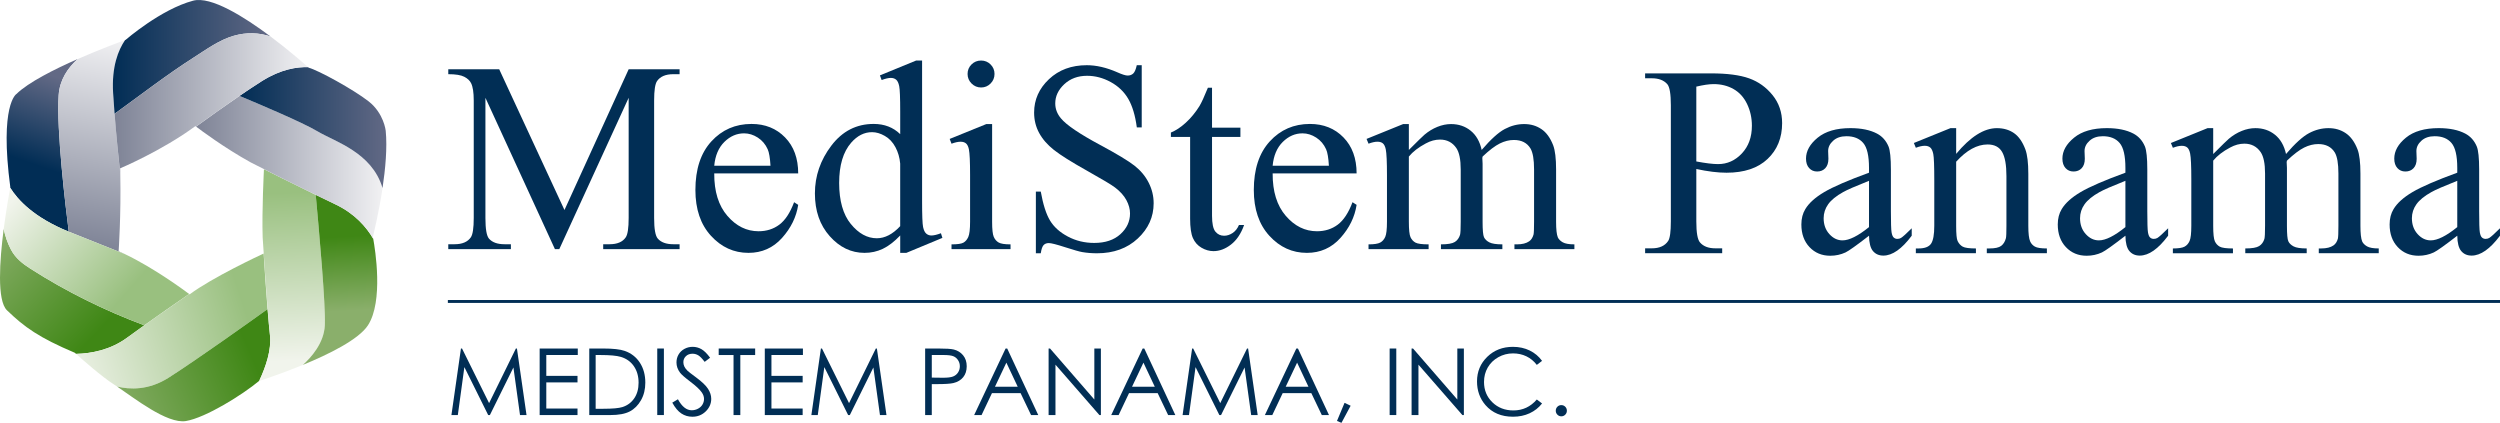 <?xml version="1.0" encoding="UTF-8"?>
<svg xmlns="http://www.w3.org/2000/svg" xmlns:xlink="http://www.w3.org/1999/xlink" id="Capa_1" viewBox="0 0 1952.64 330.26">
  <defs>
    <style>.cls-1{fill:url(#Degradado_sin_nombre_6-2);}.cls-2{fill:url(#Degradado_sin_nombre_6);}.cls-3{fill:url(#Degradado_sin_nombre_10-3);}.cls-4{fill:url(#Degradado_sin_nombre_8-2);}.cls-5{fill:url(#Degradado_sin_nombre_11);}.cls-6{fill:url(#Degradado_sin_nombre_10-2);}.cls-7{fill:url(#Degradado_sin_nombre_10);}.cls-8{fill:url(#Degradado_sin_nombre_4-3);}.cls-9{fill:#012e55;}.cls-10{fill:url(#Degradado_sin_nombre_4-2);}.cls-11{fill:none;}.cls-12{fill:url(#Degradado_sin_nombre_6-3);}.cls-13{fill:url(#Degradado_sin_nombre_4);}.cls-14{fill:url(#Degradado_sin_nombre_8);}</style>
    <linearGradient id="Degradado_sin_nombre_4" x1="31.39" y1="130.1" x2="54.43" y2="63.83" gradientUnits="userSpaceOnUse">
      <stop offset="0" stop-color="#012d55"></stop>
      <stop offset="1" stop-color="#626985"></stop>
    </linearGradient>
    <linearGradient id="Degradado_sin_nombre_6" x1="61.21" y1="191.68" x2="91.31" y2="30.07" gradientUnits="userSpaceOnUse">
      <stop offset="0" stop-color="#7e8396"></stop>
      <stop offset="1" stop-color="#f1f1f3"></stop>
    </linearGradient>
    <linearGradient id="Degradado_sin_nombre_10" x1="73.66" y1="262.06" x2="-8.13" y2="184.56" gradientUnits="userSpaceOnUse">
      <stop offset="0" stop-color="#3f8715"></stop>
      <stop offset="1" stop-color="#8aaf6b"></stop>
    </linearGradient>
    <linearGradient id="Degradado_sin_nombre_11" x1="120.23" y1="250.56" x2="11.33" y2="155.08" gradientUnits="userSpaceOnUse">
      <stop offset=".21" stop-color="#99c07f"></stop>
      <stop offset="1" stop-color="#f1f4ec"></stop>
    </linearGradient>
    <linearGradient id="Degradado_sin_nombre_8" x1="190.95" y1="240.24" x2="48.76" y2="286.56" gradientUnits="userSpaceOnUse">
      <stop offset="0" stop-color="#99c07f"></stop>
      <stop offset="1" stop-color="#f1f4ec"></stop>
    </linearGradient>
    <linearGradient id="Degradado_sin_nombre_10-2" x1="196.48" y1="277.53" x2="86.5" y2="324.58" xlink:href="#Degradado_sin_nombre_10"></linearGradient>
    <linearGradient id="Degradado_sin_nombre_8-2" x1="222.84" y1="150.61" x2="228.53" y2="281.83" xlink:href="#Degradado_sin_nombre_8"></linearGradient>
    <linearGradient id="Degradado_sin_nombre_10-3" x1="261.83" y1="185.22" x2="265.2" y2="243.2" xlink:href="#Degradado_sin_nombre_10"></linearGradient>
    <linearGradient id="Degradado_sin_nombre_6-2" x1="153.14" y1="130.71" x2="298.78" y2="130.71" xlink:href="#Degradado_sin_nombre_6"></linearGradient>
    <linearGradient id="Degradado_sin_nombre_4-2" x1="187.05" y1="99.64" x2="301.74" y2="99.64" xlink:href="#Degradado_sin_nombre_4"></linearGradient>
    <linearGradient id="Degradado_sin_nombre_4-3" x1="88.17" y1="44.44" x2="211.21" y2="44.44" xlink:href="#Degradado_sin_nombre_4"></linearGradient>
    <linearGradient id="Degradado_sin_nombre_6-3" x1="89.49" y1="81.01" x2="240.59" y2="81.01" xlink:href="#Degradado_sin_nombre_6"></linearGradient>
  </defs>
  <g>
    <path class="cls-11" d="m93.85,131.48c.96,33.45-1.19,64.76-1.19,64.76,24.55,10.71,51.59,30.8,55.06,33.41,21.3-14.66,39.25-26.72,39.25-26.72,0,0-17.94,12.06-39.25,26.72.25.18.38.28.38.28,17.76-13.21,54.4-30.32,57.81-31.9-.09-1.42-.17-2.74-.24-3.96-1.75-18.22.5-61.87.5-61.87-3.46-1.67-6.94-3.48-10.36-5.37-.03-.01-.05-.02-.05-.02,0,0,.02.01.05.02-22.62-12.47-43.16-28.32-43.16-28.32-26.28,19.36-58.78,32.98-58.78,32.98Z"></path>
    <path class="cls-11" d="m206.16,197.9c-.19-1.1-.36-2.39-.5-3.85.07,1.22.15,2.55.24,3.96.17-.08.26-.12.26-.12Z"></path>
    <path class="cls-13" d="m45.82,74.21c.82-11.91,7.16-21.17,14.86-28.12-18.37,8.08-38.51,18.22-47.84,27.32,0,0-13.38,8.12-4.78,72.88,0,0-.03.14-.07.38,5.8,9.38,18.48,23.22,45.7,34.27-2.39-18.66-9.75-79.41-7.87-106.73Z"></path>
    <path class="cls-2" d="m97.48,198.44c-1.61-.77-3.22-1.51-4.82-2.21,0,0,1.96-28.51,1.31-60.19-1.97-18.28-4.35-42.5-5.61-63.34-1.24-20.58,4.02-33.63,9.37-41.42-2.81,1.01-19.08,6.93-37.04,14.82-7.7,6.95-14.05,16.2-14.86,28.12-1.88,27.32,5.48,88.07,7.87,106.73.08.03.17.07.25.1,17.69,7.15,32.27,12.95,43.53,17.4Z"></path>
    <path class="cls-7" d="m8.59,195c-2.65-4.99-4.54-10.51-5.7-16.15-3.2,24.77-5.35,55.88,2.55,63.5,13.62,13.14,24.85,21.27,53.05,33.21,0,0,.33.3.92.83,11.64-.27,26.65-2.94,39.85-12.62,4.12-3.02,8.65-6.28,13.43-9.68-30.94-11.57-61.08-26.42-88.88-44.2-6.23-3.98-11.67-8.22-15.21-14.89Z"></path>
    <path class="cls-5" d="m97.48,198.44c-11.26-4.44-25.84-10.25-43.53-17.4-27.39-11.07-40.13-24.97-45.95-34.38-.45,2.35-3.01,15.9-5.11,32.18,1.16,5.64,3.06,11.17,5.7,16.15,3.54,6.67,8.98,10.91,15.21,14.89,27.8,17.78,57.94,32.63,88.88,44.2,11.14-7.93,23.57-16.57,35.04-24.46-3.24-2.44-27.09-20.15-50.24-31.2Z"></path>
    <path class="cls-14" d="m131.85,294.92c22.57-14.45,63.67-43.83,77.11-53.48-1.25-15.28-2.36-32.21-3.05-43.41-3.41,1.58-40.05,18.69-57.81,31.9,0,0-.13-.1-.38-.28-16.38,11.27-34.74,24.08-48.46,34.14-13.2,9.68-28.21,12.35-39.85,12.62,3.97,3.58,19.95,17.81,30.15,24.26.59.37,1.23.8,1.9,1.24,9.74,2.4,24.63,3.12,40.39-6.98Z"></path>
    <path class="cls-6" d="m208.95,241.44c-13.43,9.65-54.54,39.03-77.11,53.48-15.77,10.1-30.65,9.38-40.39,6.98,12.65,8.46,39.02,29.45,53.77,26.95,15.53-2.63,44.21-20.55,57.11-31.3,0,0,.04-.01.09-.03,5.32-11.28,9.68-24.43,8.43-35.66-.65-5.83-1.29-12.93-1.91-20.43Z"></path>
    <path class="cls-4" d="m253.71,254.1c.72-15.76-4.51-74.34-7.1-101.9-26.27-12.82-28.88-14.29-40.45-20.01,0,0-1.69,32.64-1.01,53.25.02.35,3.74,58.71,5.71,76.42,1.25,11.22-3.11,24.38-8.43,35.66,1.23-.39,16.62-5.3,34.13-12.5,6.58-5.92,16.52-17.07,17.15-30.92Z"></path>
    <path class="cls-3" d="m291.51,186.5c-5.32-9.14-14.33-19.61-29.44-26.83-5.17-2.47-10.37-4.99-15.47-7.47,2.59,27.56,7.83,86.13,7.1,101.9-.64,13.85-10.57,25-17.15,30.92,20.39-8.38,43.66-19.87,50.85-30.96,12.19-18.82,5.62-59.28,4.11-67.55Z"></path>
    <path class="cls-1" d="m247.98,102.56c-11.66-7-47.84-22.22-60.92-27.65-11.47,7.84-23.81,16.66-33.91,23.98,3.27,2.49,22.11,16.61,42.66,27.94,1.35.69,34.45,17.64,66.28,32.85,15.11,7.22,24.12,17.69,29.44,26.83-.18-.97-.29-1.5-.29-1.5,0,0,4.45-17.38,7.56-38.13-8.29-27.98-37.29-36.2-50.81-44.31Z"></path>
    <path class="cls-10" d="m298.78,146.87c2.24-14.92,3.78-31.59,2.48-44.78,0,0-1.43-13.62-13.38-22.94-11.95-9.32-39.43-24.37-46.83-26.28,0,0-.16-.14-.45-.41-8.28-.28-21.08,1.45-36.11,10.92-5.22,3.29-11.2,7.27-17.44,11.54,13.09,5.43,49.26,20.65,60.92,27.65,13.51,8.11,42.51,16.32,50.81,44.31Z"></path>
    <path class="cls-8" d="m182.64,27.94c10.08-2.87,19.39-2.47,28.57.49C190.71,13.09,164.77-3.16,150.87.53c-25.24,6.69-52.72,30.59-52.72,30.59,0,0-.15.05-.43.15-5.35,7.8-10.61,20.84-9.37,41.42.32,5.23.7,10.67,1.13,16.18,20.58-14.81,40.68-30.45,62.04-44.09,9.76-6.23,19.81-13.62,31.11-16.84Z"></path>
    <path class="cls-12" d="m211.21,28.43c-9.18-2.96-18.49-3.36-28.57-.49-11.3,3.22-21.35,10.6-31.11,16.84-21.37,13.64-41.46,29.28-62.04,44.09,1.29,16.44,3,33.47,4.47,47.16-.03-1.51-.07-3.04-.11-4.56,0,0,32.5-13.62,58.78-32.98,0,0,.18.14.5.39,15.59-11.3,36.53-26.17,51.35-35.51,15.03-9.48,27.83-11.21,36.11-10.92-2.43-2.18-14.47-12.86-29.38-24.02Z"></path>
  </g>
  <g>
    <path class="cls-9" d="m433.43,194.6l-54.29-118.21v93.86c0,8.63.93,14.02,2.8,16.16,2.55,2.9,6.59,4.35,12.12,4.35h4.97v3.83h-48.9v-3.83h4.97c5.94,0,10.15-1.8,12.64-5.39,1.52-2.21,2.28-7.25,2.28-15.13v-91.79c0-6.22-.69-10.7-2.07-13.47-.97-2-2.75-3.68-5.34-5.02-2.59-1.35-6.75-2.02-12.48-2.02v-3.83h39.78l50.97,109.92,50.14-109.92h39.78v3.83h-4.87c-6.01,0-10.26,1.8-12.74,5.39-1.52,2.21-2.28,7.25-2.28,15.13v91.79c0,8.63.97,14.02,2.9,16.16,2.55,2.9,6.59,4.35,12.12,4.35h4.87v3.83h-59.67v-3.83h4.97c6.01,0,10.22-1.8,12.64-5.39,1.52-2.21,2.28-7.25,2.28-15.13v-93.86l-54.18,118.21h-3.42Z"></path>
    <path class="cls-9" d="m557.86,135.45c-.07,14.09,3.35,25.14,10.26,33.15,6.91,8.01,15.02,12.02,24.35,12.02,6.22,0,11.62-1.71,16.21-5.13,4.59-3.42,8.44-9.27,11.55-17.56l3.21,2.07c-1.45,9.46-5.66,18.08-12.64,25.85-6.98,7.77-15.71,11.65-26.21,11.65-11.4,0-21.15-4.44-29.27-13.31-8.12-8.87-12.17-20.81-12.17-35.79,0-16.23,4.16-28.89,12.48-37.97,8.32-9.08,18.77-13.62,31.34-13.62,10.64,0,19.37,3.51,26.21,10.52,6.84,7.01,10.26,16.39,10.26,28.13h-65.58Zm0-6.01h43.93c-.35-6.08-1.07-10.36-2.18-12.85-1.73-3.87-4.3-6.91-7.72-9.12-3.42-2.21-6.99-3.32-10.72-3.32-5.73,0-10.86,2.23-15.38,6.68-4.52,4.46-7.17,10.65-7.93,18.6Z"></path>
    <path class="cls-9" d="m703.1,183.93c-4.63,4.83-9.15,8.31-13.57,10.41-4.42,2.11-9.19,3.16-14.3,3.16-10.36,0-19.41-4.33-27.14-13-7.74-8.67-11.6-19.8-11.6-33.41s4.28-26.06,12.85-37.35c8.56-11.29,19.58-16.94,33.05-16.94,8.36,0,15.26,2.66,20.72,7.98v-17.51c0-10.84-.26-17.51-.78-19.99s-1.33-4.18-2.43-5.08c-1.11-.9-2.49-1.35-4.14-1.35-1.8,0-4.18.55-7.15,1.66l-1.35-3.63,28.28-11.6h4.66v109.71c0,11.12.26,17.91.78,20.36.52,2.45,1.35,4.16,2.49,5.13,1.14.97,2.47,1.45,3.99,1.45,1.86,0,4.35-.59,7.46-1.76l1.14,3.63-28.18,11.71h-4.77v-13.57Zm0-7.25v-48.9c-.41-4.7-1.66-8.98-3.73-12.85-2.07-3.87-4.82-6.79-8.24-8.75-3.42-1.97-6.75-2.95-10-2.95-6.08,0-11.5,2.73-16.27,8.18-6.29,7.18-9.43,17.68-9.43,31.49s3.04,24.64,9.12,32.06c6.08,7.43,12.85,11.14,20.31,11.14,6.28,0,12.36-3.14,18.23-9.43Z"></path>
    <path class="cls-9" d="m774.9,96.91v76.25c0,5.94.43,9.89,1.29,11.86.86,1.97,2.14,3.44,3.83,4.4,1.69.97,4.78,1.45,9.27,1.45v3.73h-46.1v-3.73c4.63,0,7.73-.45,9.32-1.35,1.59-.9,2.85-2.38,3.78-4.45.93-2.07,1.4-6.04,1.4-11.91v-36.57c0-10.29-.31-16.95-.93-19.99-.48-2.21-1.24-3.75-2.28-4.61-1.04-.86-2.45-1.29-4.25-1.29-1.93,0-4.28.52-7.04,1.55l-1.45-3.73,28.59-11.6h4.56Zm-8.6-49.62c2.9,0,5.37,1.02,7.41,3.06,2.04,2.04,3.06,4.51,3.06,7.41s-1.02,5.39-3.06,7.46c-2.04,2.07-4.51,3.11-7.41,3.11s-5.39-1.04-7.46-3.11c-2.07-2.07-3.11-4.56-3.11-7.46s1.02-5.37,3.06-7.41c2.04-2.04,4.54-3.06,7.51-3.06Z"></path>
    <path class="cls-9" d="m891.75,50.91v48.59h-3.83c-1.24-9.32-3.47-16.75-6.68-22.27-3.21-5.52-7.79-9.91-13.73-13.16-5.94-3.25-12.09-4.87-18.44-4.87-7.18,0-13.12,2.19-17.82,6.58-4.7,4.39-7.04,9.38-7.04,14.97,0,4.28,1.48,8.18,4.45,11.71,4.28,5.18,14.47,12.09,30.56,20.72,13.12,7.04,22.08,12.45,26.88,16.21,4.8,3.77,8.5,8.2,11.08,13.31,2.59,5.11,3.88,10.46,3.88,16.06,0,10.64-4.13,19.81-12.38,27.51-8.25,7.7-18.87,11.55-31.86,11.55-4.08,0-7.91-.31-11.5-.93-2.14-.35-6.58-1.61-13.31-3.78-6.73-2.18-11-3.26-12.79-3.26s-3.09.52-4.09,1.55c-1,1.04-1.75,3.18-2.23,6.42h-3.83v-48.17h3.83c1.8,10.08,4.21,17.63,7.25,22.64,3.04,5.01,7.68,9.17,13.93,12.48,6.25,3.32,13.11,4.97,20.56,4.97,8.63,0,15.45-2.28,20.46-6.84,5.01-4.56,7.51-9.95,7.51-16.16,0-3.45-.95-6.94-2.85-10.46-1.9-3.52-4.85-6.8-8.86-9.84-2.69-2.07-10.05-6.48-22.07-13.21-12.02-6.73-20.56-12.1-25.64-16.11-5.08-4-8.93-8.43-11.55-13.26-2.63-4.83-3.94-10.15-3.94-15.95,0-10.08,3.87-18.77,11.6-26.06,7.73-7.29,17.58-10.93,29.53-10.93,7.46,0,15.37,1.83,23.72,5.49,3.87,1.73,6.59,2.59,8.18,2.59,1.8,0,3.26-.53,4.4-1.61,1.14-1.07,2.05-3.23,2.75-6.47h3.83Z"></path>
    <path class="cls-9" d="m946.66,68.52v31.18h22.17v7.25h-22.17v61.54c0,6.15.88,10.29,2.64,12.43,1.76,2.14,4.02,3.21,6.79,3.21,2.28,0,4.49-.71,6.63-2.12,2.14-1.42,3.8-3.5,4.97-6.27h4.04c-2.42,6.77-5.84,11.86-10.26,15.28-4.42,3.42-8.98,5.13-13.68,5.13-3.18,0-6.29-.88-9.32-2.64-3.04-1.76-5.28-4.28-6.73-7.56-1.45-3.28-2.18-8.34-2.18-15.18v-63.82h-15.02v-3.42c3.8-1.52,7.68-4.09,11.66-7.72,3.97-3.63,7.51-7.93,10.62-12.9,1.59-2.62,3.8-7.42,6.63-14.4h3.21Z"></path>
    <path class="cls-9" d="m994.01,135.45c-.07,14.09,3.35,25.14,10.26,33.15,6.91,8.01,15.02,12.02,24.35,12.02,6.22,0,11.62-1.71,16.21-5.13,4.59-3.42,8.44-9.27,11.55-17.56l3.21,2.07c-1.45,9.46-5.66,18.08-12.64,25.85-6.98,7.77-15.71,11.65-26.21,11.65-11.4,0-21.15-4.44-29.27-13.31-8.12-8.87-12.17-20.81-12.17-35.79,0-16.23,4.16-28.89,12.48-37.97,8.32-9.08,18.77-13.62,31.34-13.62,10.64,0,19.37,3.51,26.21,10.52,6.84,7.01,10.26,16.39,10.26,28.13h-65.58Zm0-6.01h43.93c-.35-6.08-1.07-10.36-2.18-12.85-1.73-3.87-4.3-6.91-7.72-9.12-3.42-2.21-6.99-3.32-10.72-3.32-5.73,0-10.86,2.23-15.38,6.68-4.52,4.46-7.17,10.65-7.93,18.6Z"></path>
    <path class="cls-9" d="m1100.4,117.11c6.91-6.91,10.98-10.88,12.22-11.91,3.11-2.62,6.46-4.66,10.05-6.11,3.59-1.45,7.15-2.18,10.67-2.18,5.94,0,11.05,1.73,15.33,5.18,4.28,3.45,7.15,8.46,8.6,15.02,7.11-8.29,13.12-13.73,18.03-16.32,4.9-2.59,9.95-3.89,15.12-3.89s9.51,1.3,13.42,3.89c3.9,2.59,6.99,6.82,9.27,12.69,1.52,4.01,2.28,10.29,2.28,18.85v40.82c0,5.94.45,10.02,1.35,12.22.69,1.52,1.97,2.81,3.83,3.88,1.86,1.07,4.9,1.61,9.12,1.61v3.73h-46.83v-3.73h1.97c4.07,0,7.25-.79,9.53-2.38,1.59-1.1,2.73-2.87,3.42-5.28.27-1.17.41-4.52.41-10.05v-40.82c0-7.73-.93-13.19-2.8-16.37-2.69-4.42-7.01-6.63-12.95-6.63-3.66,0-7.34.92-11.03,2.75-3.7,1.83-8.17,5.23-13.42,10.2l-.21,1.14.21,4.45v45.27c0,6.49.36,10.53,1.09,12.12.73,1.59,2.09,2.92,4.09,3.99,2,1.07,5.42,1.61,10.26,1.61v3.73h-47.97v-3.73c5.25,0,8.86-.62,10.83-1.86,1.97-1.24,3.33-3.11,4.09-5.59.34-1.17.52-4.59.52-10.26v-40.82c0-7.73-1.14-13.29-3.42-16.68-3.04-4.42-7.29-6.63-12.74-6.63-3.73,0-7.42,1-11.08,3-5.73,3.04-10.15,6.46-13.26,10.26v50.87c0,6.22.43,10.26,1.29,12.12.86,1.86,2.14,3.26,3.83,4.2,1.69.93,5.13,1.4,10.31,1.4v3.73h-46.93v-3.73c4.35,0,7.39-.47,9.12-1.4,1.73-.93,3.04-2.42,3.94-4.46.9-2.04,1.35-5.99,1.35-11.86v-36.26c0-10.43-.31-17.16-.93-20.2-.48-2.28-1.24-3.85-2.28-4.71-1.04-.86-2.45-1.29-4.25-1.29-1.93,0-4.25.52-6.94,1.55l-1.55-3.73,28.59-11.6h4.45v20.2Z"></path>
  </g>
  <g>
    <path class="cls-9" d="m1324.92,132v40.92c0,8.84.97,14.33,2.9,16.47,2.62,3.04,6.59,4.56,11.91,4.56h5.39v3.83h-60.19v-3.83h5.28c5.94,0,10.19-1.93,12.74-5.8,1.38-2.14,2.07-7.22,2.07-15.23v-90.75c0-8.84-.93-14.33-2.8-16.47-2.69-3.04-6.7-4.56-12.02-4.56h-5.28v-3.83h51.49c12.57,0,22.48,1.29,29.73,3.88,7.25,2.59,13.36,6.96,18.34,13.11,4.97,6.15,7.46,13.43,7.46,21.86,0,11.47-3.78,20.79-11.34,27.97-7.56,7.18-18.25,10.77-32.06,10.77-3.38,0-7.04-.24-10.98-.73-3.94-.48-8.15-1.21-12.64-2.18Zm0-5.9c3.66.69,6.91,1.21,9.74,1.55,2.83.35,5.25.52,7.25.52,7.18,0,13.38-2.78,18.6-8.34,5.21-5.56,7.82-12.76,7.82-21.6,0-6.08-1.24-11.72-3.73-16.94-2.49-5.21-6.01-9.12-10.57-11.71-4.56-2.59-9.74-3.89-15.54-3.89-3.52,0-8.05.66-13.57,1.97v58.43Z"></path>
    <path class="cls-9" d="m1459.8,184.11c-9.74,7.53-15.85,11.88-18.34,13.05-3.73,1.73-7.7,2.59-11.91,2.59-6.56,0-11.97-2.24-16.21-6.73-4.25-4.49-6.37-10.39-6.37-17.72,0-4.63,1.04-8.63,3.11-12.02,2.83-4.7,7.75-9.12,14.76-13.26,7.01-4.14,18.66-9.18,34.96-15.13v-3.73c0-9.46-1.5-15.95-4.51-19.48s-7.37-5.28-13.11-5.28c-4.35,0-7.81,1.18-10.36,3.52-2.63,2.35-3.94,5.04-3.94,8.08l.21,6.01c0,3.18-.81,5.63-2.43,7.36-1.62,1.73-3.75,2.59-6.37,2.59s-4.65-.9-6.27-2.69c-1.62-1.79-2.43-4.25-2.43-7.36,0-5.94,3.04-11.4,9.12-16.37,6.08-4.97,14.61-7.46,25.59-7.46,8.43,0,15.33,1.42,20.72,4.25,4.07,2.14,7.08,5.49,9.01,10.05,1.24,2.97,1.87,9.05,1.87,18.23v32.22c0,9.05.17,14.59.52,16.63.35,2.04.91,3.4,1.71,4.09.79.69,1.71,1.04,2.75,1.04,1.1,0,2.07-.24,2.9-.73,1.45-.9,4.25-3.42,8.39-7.56v5.8c-7.74,10.36-15.13,15.54-22.17,15.54-3.38,0-6.08-1.18-8.08-3.52-2-2.35-3.04-6.35-3.11-12.02Zm0-6.73v-36.16c-10.43,4.14-17.16,7.08-20.2,8.81-5.46,3.04-9.36,6.22-11.71,9.53-2.35,3.31-3.52,6.94-3.52,10.88,0,4.97,1.48,9.1,4.45,12.38,2.97,3.28,6.39,4.92,10.26,4.92,5.25,0,12.16-3.45,20.72-10.36Z"></path>
    <path class="cls-9" d="m1527.87,120.19c11.12-13.4,21.72-20.1,31.81-20.1,5.18,0,9.63,1.29,13.36,3.88,3.73,2.59,6.7,6.86,8.91,12.79,1.52,4.14,2.28,10.5,2.28,19.06v40.51c0,6.01.48,10.08,1.45,12.23.76,1.73,1.98,3.07,3.68,4.04,1.69.97,4.82,1.45,9.38,1.45v3.73h-46.93v-3.73h1.97c4.42,0,7.51-.67,9.27-2.02,1.76-1.35,2.99-3.33,3.68-5.96.28-1.04.41-4.28.41-9.74v-38.85c0-8.63-1.12-14.9-3.37-18.8-2.25-3.9-6.03-5.85-11.34-5.85-8.22,0-16.4,4.49-24.55,13.47v50.04c0,6.42.38,10.4,1.14,11.91.97,2,2.3,3.47,3.99,4.4,1.69.93,5.13,1.4,10.31,1.4v3.73h-46.93v-3.73h2.07c4.83,0,8.1-1.23,9.79-3.68,1.69-2.45,2.54-7.13,2.54-14.04v-35.22c0-11.4-.26-18.34-.78-20.82s-1.31-4.18-2.38-5.08c-1.07-.9-2.5-1.35-4.3-1.35-1.93,0-4.25.52-6.94,1.55l-1.55-3.73,28.59-11.6h4.45v20.1Z"></path>
    <path class="cls-9" d="m1660.06,184.11c-9.74,7.53-15.85,11.88-18.34,13.05-3.73,1.73-7.7,2.59-11.91,2.59-6.56,0-11.97-2.24-16.21-6.73-4.25-4.49-6.37-10.39-6.37-17.72,0-4.63,1.04-8.63,3.11-12.02,2.83-4.7,7.75-9.12,14.76-13.26,7.01-4.14,18.66-9.18,34.96-15.13v-3.73c0-9.46-1.5-15.95-4.51-19.48s-7.37-5.28-13.11-5.28c-4.35,0-7.81,1.18-10.36,3.52-2.63,2.35-3.94,5.04-3.94,8.08l.21,6.01c0,3.18-.81,5.63-2.43,7.36-1.62,1.73-3.75,2.59-6.37,2.59s-4.65-.9-6.27-2.69c-1.62-1.79-2.43-4.25-2.43-7.36,0-5.94,3.04-11.4,9.12-16.37,6.08-4.97,14.61-7.46,25.59-7.46,8.43,0,15.33,1.42,20.72,4.25,4.07,2.14,7.08,5.49,9.01,10.05,1.24,2.97,1.87,9.05,1.87,18.23v32.22c0,9.05.17,14.59.52,16.63.35,2.04.91,3.4,1.71,4.09.79.69,1.71,1.04,2.75,1.04,1.1,0,2.07-.24,2.9-.73,1.45-.9,4.25-3.42,8.39-7.56v5.8c-7.74,10.36-15.13,15.54-22.17,15.54-3.38,0-6.08-1.18-8.08-3.52-2-2.35-3.04-6.35-3.11-12.02Zm0-6.73v-36.16c-10.43,4.14-17.16,7.08-20.2,8.81-5.46,3.04-9.36,6.22-11.71,9.53-2.35,3.31-3.52,6.94-3.52,10.88,0,4.97,1.48,9.1,4.45,12.38,2.97,3.28,6.39,4.92,10.26,4.92,5.25,0,12.16-3.45,20.72-10.36Z"></path>
    <path class="cls-9" d="m1728.64,120.29c6.91-6.91,10.98-10.88,12.22-11.91,3.11-2.62,6.46-4.66,10.05-6.11,3.59-1.45,7.15-2.18,10.67-2.18,5.94,0,11.05,1.73,15.33,5.18,4.28,3.45,7.15,8.46,8.6,15.02,7.11-8.29,13.12-13.73,18.03-16.32,4.9-2.59,9.95-3.88,15.12-3.88s9.51,1.29,13.42,3.88c3.9,2.59,6.99,6.82,9.27,12.69,1.52,4.01,2.28,10.29,2.28,18.85v40.82c0,5.94.45,10.02,1.35,12.23.69,1.52,1.97,2.81,3.83,3.88,1.86,1.07,4.9,1.61,9.12,1.61v3.73h-46.83v-3.73h1.97c4.07,0,7.25-.79,9.53-2.38,1.59-1.1,2.73-2.87,3.42-5.28.27-1.17.41-4.52.41-10.05v-40.82c0-7.73-.93-13.19-2.8-16.37-2.69-4.42-7.01-6.63-12.95-6.63-3.66,0-7.34.92-11.03,2.75-3.7,1.83-8.17,5.23-13.42,10.2l-.21,1.14.21,4.45v45.27c0,6.49.36,10.53,1.09,12.12.73,1.59,2.09,2.92,4.09,3.99,2,1.07,5.42,1.61,10.26,1.61v3.73h-47.97v-3.73c5.25,0,8.86-.62,10.83-1.86,1.97-1.24,3.33-3.11,4.09-5.59.34-1.17.52-4.59.52-10.26v-40.82c0-7.73-1.14-13.29-3.42-16.68-3.04-4.42-7.29-6.63-12.74-6.63-3.73,0-7.42,1-11.08,3-5.73,3.04-10.15,6.46-13.26,10.26v50.87c0,6.22.43,10.26,1.29,12.12.86,1.86,2.14,3.26,3.83,4.2,1.69.93,5.13,1.4,10.31,1.4v3.73h-46.93v-3.73c4.35,0,7.39-.47,9.12-1.4,1.73-.93,3.04-2.42,3.94-4.45.9-2.04,1.35-5.99,1.35-11.86v-36.26c0-10.43-.31-17.16-.93-20.2-.48-2.28-1.24-3.85-2.28-4.71-1.04-.86-2.45-1.29-4.25-1.29-1.93,0-4.25.52-6.94,1.55l-1.55-3.73,28.59-11.6h4.45v20.2Z"></path>
    <path class="cls-9" d="m1919.26,184.11c-9.74,7.53-15.85,11.88-18.34,13.05-3.73,1.73-7.7,2.59-11.91,2.59-6.56,0-11.97-2.24-16.21-6.73-4.25-4.49-6.37-10.39-6.37-17.72,0-4.63,1.04-8.63,3.11-12.02,2.83-4.7,7.75-9.12,14.76-13.26,7.01-4.14,18.66-9.18,34.96-15.13v-3.73c0-9.46-1.5-15.95-4.51-19.48s-7.37-5.28-13.11-5.28c-4.35,0-7.81,1.18-10.36,3.52-2.63,2.35-3.94,5.04-3.94,8.08l.21,6.01c0,3.18-.81,5.63-2.43,7.36-1.62,1.73-3.75,2.59-6.37,2.59s-4.65-.9-6.27-2.69c-1.62-1.79-2.43-4.25-2.43-7.36,0-5.94,3.04-11.4,9.12-16.37,6.08-4.97,14.61-7.46,25.59-7.46,8.43,0,15.33,1.42,20.72,4.25,4.07,2.14,7.08,5.49,9.01,10.05,1.24,2.97,1.87,9.05,1.87,18.23v32.22c0,9.05.17,14.59.52,16.63.35,2.04.91,3.4,1.71,4.09.79.69,1.71,1.04,2.75,1.04,1.1,0,2.07-.24,2.9-.73,1.45-.9,4.25-3.42,8.39-7.56v5.8c-7.74,10.36-15.13,15.54-22.17,15.54-3.38,0-6.08-1.18-8.08-3.52-2-2.35-3.04-6.35-3.11-12.02Zm0-6.73v-36.16c-10.43,4.14-17.16,7.08-20.2,8.81-5.46,3.04-9.36,6.22-11.71,9.53-2.35,3.31-3.52,6.94-3.52,10.88,0,4.97,1.48,9.1,4.45,12.38,2.97,3.28,6.39,4.92,10.26,4.92,5.25,0,12.16-3.45,20.72-10.36Z"></path>
  </g>
  <rect class="cls-9" x="349.8" y="234.33" width="1602.84" height="2.27"></rect>
  <g>
    <path class="cls-9" d="m352.59,324.18l7.44-51.97h.84l21.13,42.65,20.93-42.65h.83l7.48,51.97h-5.09l-5.14-37.17-18.38,37.17h-1.33l-18.6-37.45-5.11,37.45h-5.02Z"></path>
    <path class="cls-9" d="m421.49,272.21h29.79v5.09h-24.59v16.29h24.38v5.09h-24.38v20.42h24.38v5.09h-29.57v-51.97Z"></path>
    <path class="cls-9" d="m460.25,324.18v-51.97h10.78c7.77,0,13.41.62,16.92,1.87,5.04,1.77,8.98,4.83,11.82,9.19,2.84,4.36,4.26,9.55,4.26,15.58,0,5.21-1.12,9.79-3.37,13.74-2.25,3.96-5.17,6.88-8.76,8.76-3.59,1.88-8.63,2.83-15.1,2.83h-16.54Zm4.98-4.91h6.01c7.18,0,12.17-.45,14.95-1.34,3.91-1.27,6.98-3.56,9.22-6.87,2.24-3.31,3.36-7.35,3.36-12.13,0-5.01-1.21-9.3-3.64-12.85-2.43-3.55-5.81-5.99-10.14-7.31-3.25-.99-8.61-1.48-16.08-1.48h-3.67v41.98Z"></path>
    <path class="cls-9" d="m513.35,272.21h5.19v51.97h-5.19v-51.97Z"></path>
    <path class="cls-9" d="m525.08,314.5l4.42-2.65c3.11,5.72,6.7,8.59,10.78,8.59,1.74,0,3.38-.41,4.91-1.22,1.53-.81,2.7-1.9,3.5-3.27.8-1.37,1.2-2.81,1.2-4.35,0-1.74-.59-3.45-1.77-5.12-1.62-2.31-4.59-5.09-8.9-8.34-4.33-3.27-7.03-5.64-8.09-7.1-1.84-2.45-2.76-5.1-2.76-7.95,0-2.26.54-4.32,1.63-6.18,1.08-1.86,2.61-3.33,4.58-4.4,1.97-1.07,4.1-1.61,6.41-1.61,2.45,0,4.74.61,6.87,1.82,2.13,1.21,4.39,3.45,6.77,6.7l-4.24,3.22c-1.96-2.59-3.62-4.3-5-5.12-1.38-.82-2.88-1.24-4.5-1.24-2.1,0-3.81.64-5.14,1.91-1.33,1.27-2,2.84-2,4.7,0,1.13.24,2.23.71,3.29.47,1.06,1.33,2.21,2.58,3.46.68.66,2.92,2.39,6.71,5.19,4.5,3.32,7.58,6.28,9.26,8.87,1.67,2.59,2.51,5.19,2.51,7.81,0,3.77-1.43,7.04-4.29,9.82-2.86,2.78-6.34,4.17-10.44,4.17-3.16,0-6.02-.84-8.59-2.53-2.57-1.68-4.93-4.51-7.1-8.46Z"></path>
    <path class="cls-9" d="m561.34,277.3v-5.09h28.48v5.09h-11.59v46.89h-5.3v-46.89h-11.59Z"></path>
    <path class="cls-9" d="m597.34,272.21h29.79v5.09h-24.59v16.29h24.38v5.09h-24.38v20.42h24.38v5.09h-29.57v-51.97Z"></path>
    <path class="cls-9" d="m633.73,324.18l7.44-51.97h.84l21.13,42.65,20.93-42.65h.83l7.48,51.97h-5.09l-5.14-37.17-18.38,37.17h-1.33l-18.6-37.45-5.11,37.45h-5.02Z"></path>
    <path class="cls-9" d="m722.59,272.21h10.35c5.94,0,9.94.26,12.01.78,2.97.73,5.39,2.23,7.28,4.5,1.88,2.27,2.83,5.13,2.83,8.57s-.92,6.32-2.76,8.57-4.37,3.76-7.6,4.54c-2.36.57-6.76.85-13.21.85h-3.71v24.17h-5.19v-51.97Zm5.19,5.09v17.63l8.8.11c3.56,0,6.16-.32,7.81-.97,1.65-.65,2.94-1.69,3.89-3.14.94-1.45,1.41-3.06,1.41-4.85s-.47-3.33-1.41-4.78c-.94-1.45-2.19-2.47-3.73-3.09-1.54-.61-4.07-.92-7.58-.92h-9.19Z"></path>
    <path class="cls-9" d="m786.69,272.21l24.24,51.97h-5.61l-8.17-17.1h-22.39l-8.1,17.1h-5.79l24.56-51.97h1.27Zm-.66,11.04l-8.91,18.81h17.77l-8.86-18.81Z"></path>
    <path class="cls-9" d="m819.02,324.18v-51.97h1.13l34.59,39.84v-39.84h5.12v51.97h-1.17l-34.31-39.36v39.36h-5.37Z"></path>
    <path class="cls-9" d="m893.75,272.21l24.24,51.97h-5.61l-8.17-17.1h-22.39l-8.1,17.1h-5.79l24.56-51.97h1.27Zm-.66,11.04l-8.91,18.81h17.77l-8.86-18.81Z"></path>
    <path class="cls-9" d="m923.67,324.18l7.44-51.97h.84l21.13,42.65,20.93-42.65h.83l7.48,51.97h-5.09l-5.14-37.17-18.38,37.17h-1.33l-18.6-37.45-5.11,37.45h-5.02Z"></path>
    <path class="cls-9" d="m1013.77,272.21l24.24,51.97h-5.61l-8.17-17.1h-22.39l-8.1,17.1h-5.79l24.56-51.97h1.27Zm-.66,11.04l-8.91,18.81h17.77l-8.86-18.81Z"></path>
    <path class="cls-9" d="m1050.16,314.64l4.77,2.26-7.17,13.36-3.5-1.48,5.9-14.13Z"></path>
    <path class="cls-9" d="m1085.39,272.21h5.19v51.97h-5.19v-51.97Z"></path>
    <path class="cls-9" d="m1102.53,324.18v-51.97h1.13l34.59,39.84v-39.84h5.12v51.97h-1.17l-34.31-39.36v39.36h-5.37Z"></path>
    <path class="cls-9" d="m1204.43,281.86l-4.1,3.14c-2.26-2.94-4.98-5.18-8.14-6.7-3.17-1.52-6.65-2.28-10.44-2.28-4.15,0-7.99,1-11.52,2.99-3.53,1.99-6.27,4.66-8.21,8.02s-2.92,7.13-2.92,11.32c0,6.34,2.17,11.62,6.52,15.86,4.35,4.24,9.83,6.36,16.45,6.36,7.28,0,13.37-2.85,18.27-8.55l4.1,3.11c-2.59,3.3-5.82,5.85-9.7,7.65-3.88,1.8-8.2,2.7-12.98,2.7-9.09,0-16.27-3.03-21.52-9.08-4.41-5.11-6.61-11.28-6.61-18.51,0-7.61,2.67-14.01,8-19.2,5.34-5.19,12.02-7.79,20.05-7.79,4.85,0,9.23.96,13.14,2.88,3.91,1.92,7.11,4.61,9.61,8.07Z"></path>
    <path class="cls-9" d="m1219.48,316.41c1.2,0,2.23.42,3.07,1.27s1.27,1.89,1.27,3.11-.42,2.23-1.27,3.09c-.85.86-1.87,1.29-3.07,1.29s-2.23-.43-3.07-1.29c-.85-.86-1.27-1.89-1.27-3.09s.42-2.26,1.27-3.11,1.87-1.27,3.07-1.27Z"></path>
  </g>
</svg>
